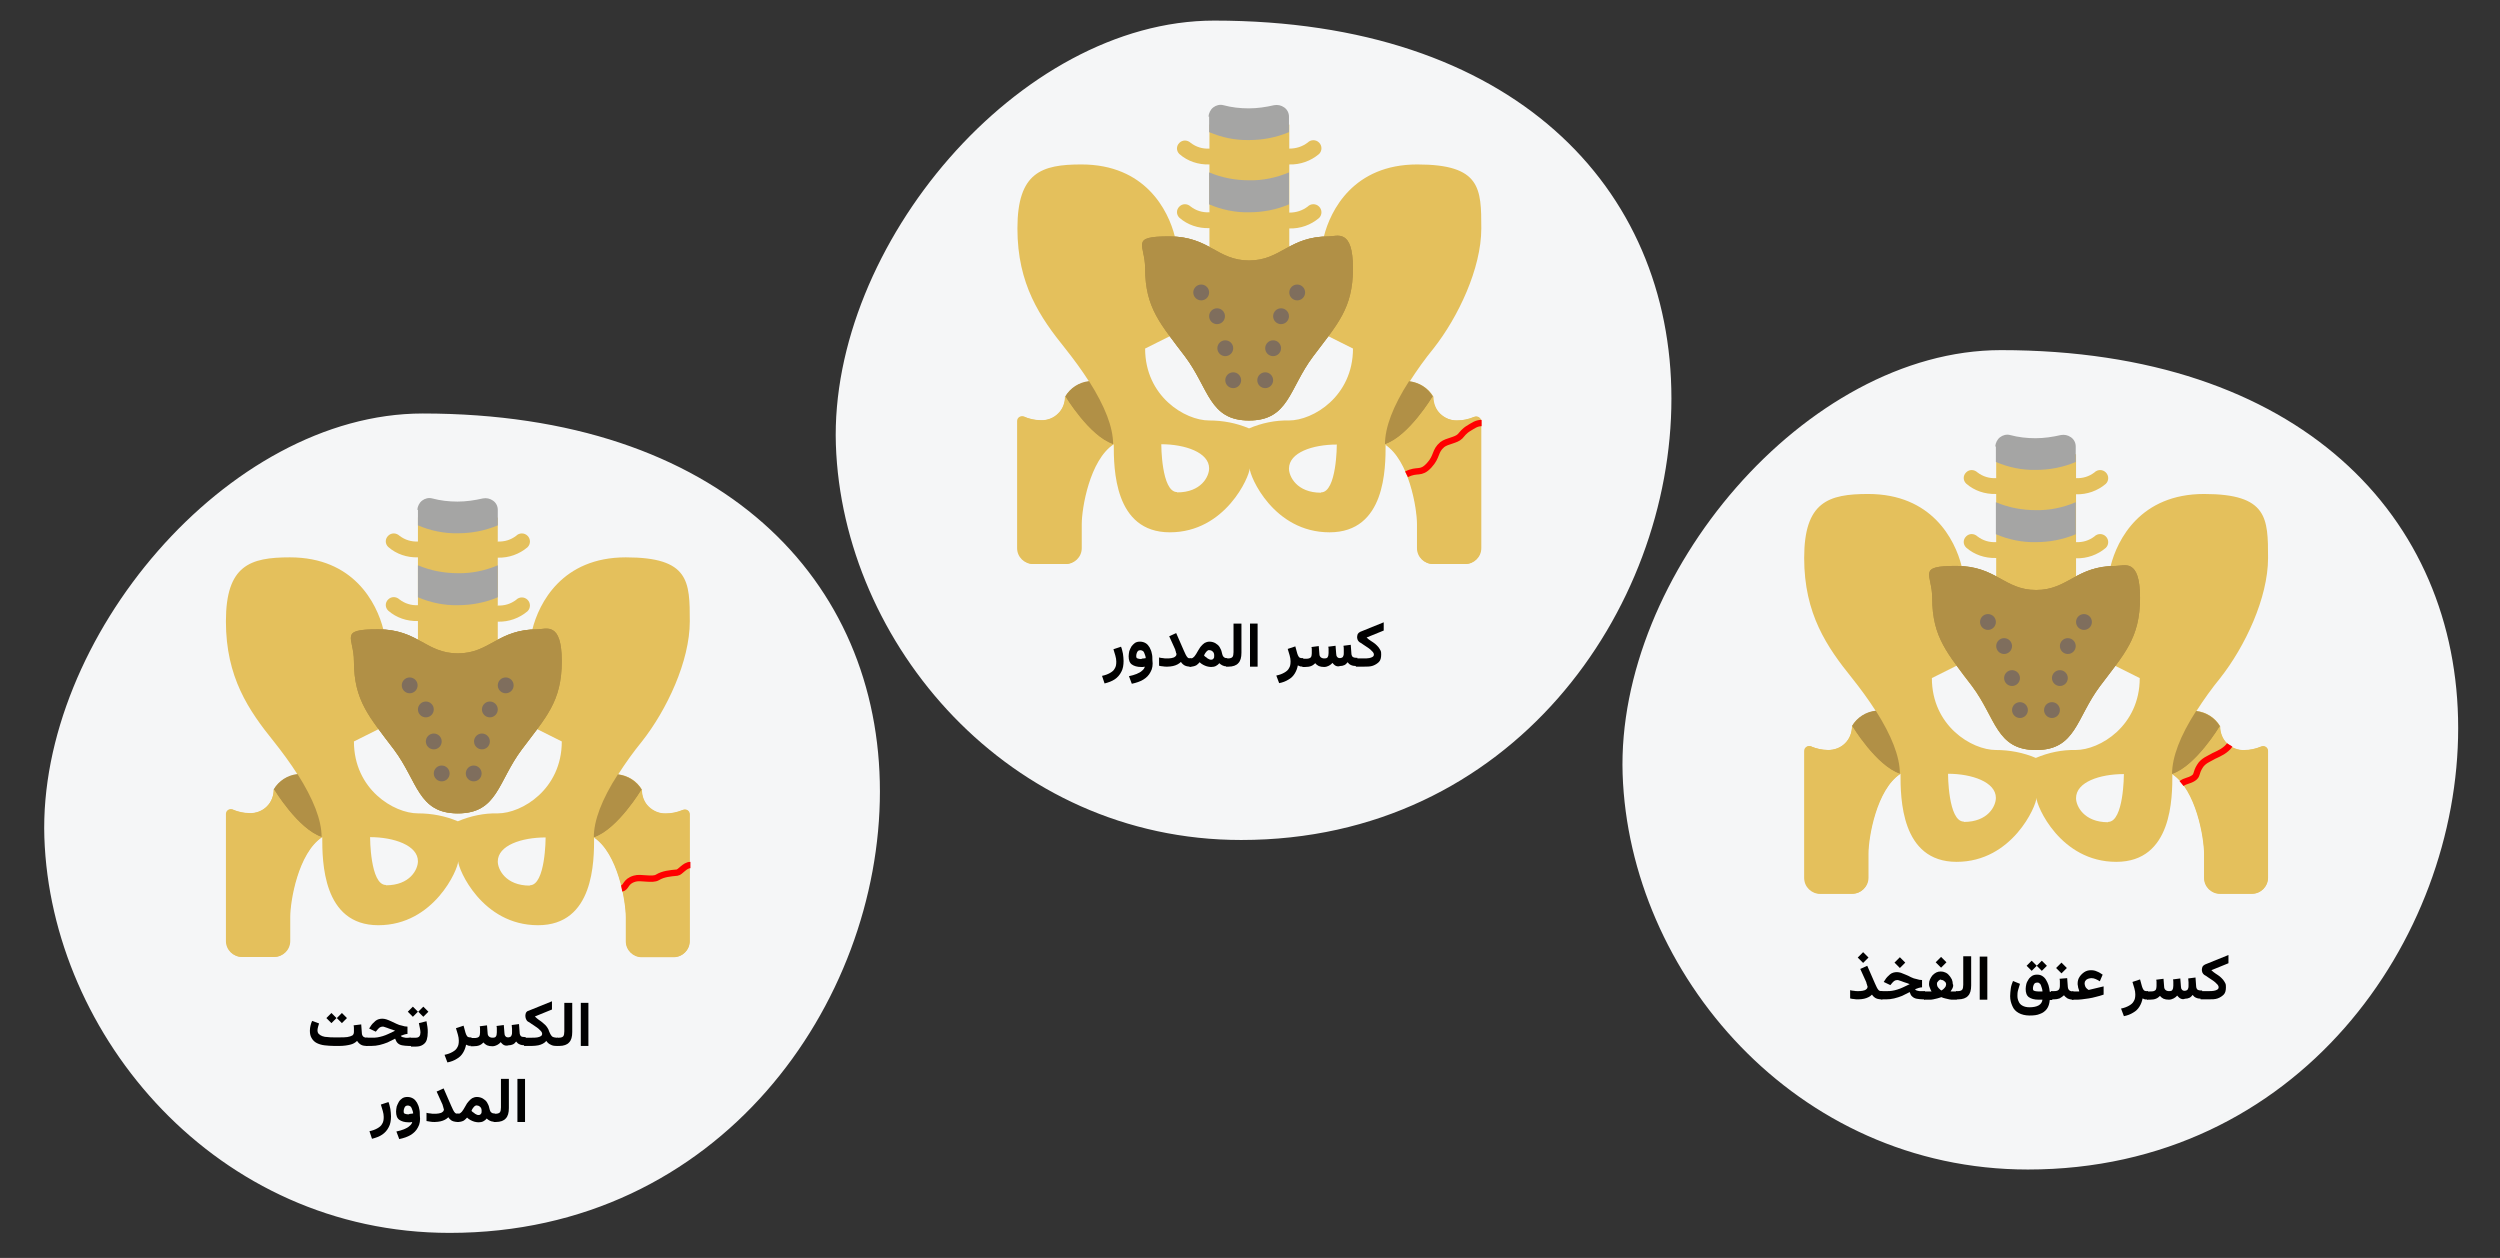 <?xml version="1.0" encoding="UTF-8"?>
<svg xmlns="http://www.w3.org/2000/svg" xmlns:xlink="http://www.w3.org/1999/xlink" version="1.0" x="0px" y="0px" viewBox="0 0 789 397" style="enable-background:new 0 0 789 397;" xml:space="preserve">
<rect x="0" y="0" width="789" height="397" fill="#333333" stroke="none"/>
<style type="text/css">
	.st0{fill:#F5F6F7;stroke:#F5F6F7;}
	.st1{fill:#E4C05C;}
	.st2{fill:#B19046;}
	.st3{fill:#A5A5A4;}
	.st4{fill:#7F6E5D;}
	.st5{fill:none;stroke:#FF0000;stroke-width:2;stroke-miterlimit:10;}
</style>
<g id="Ebene_1">
	<g id="Group-50">
		<g id="digital-abschnitt2">
			<g id="nagelpilz-risikofaktoren">
				<g id="asthma-diagnostik">
					<g id="schlafstoerungen-behandlung">
						<g id="Group">
							<g id="Group-25">
								<path id="Oval-Copy-28" class="st0" d="M391.7,264.6c85.1,0,135.3-72.4,135.3-138.8S477.2,7,383.2,7          c-61.3,0-120.9,70.8-118.9,133.3C266.4,202.8,318.6,264.6,391.7,264.6L391.7,264.6z"></path>
							</g>
						</g>
					</g>
				</g>
			</g>
		</g>
	</g>
	<g>
		<g>
			<g>
				<path class="st1" d="M372.2,65.2c-1,1-1,2.5,0,3.5c2.6,2.3,6,3.4,9.4,3.3c1.4,0,2.5-1.1,2.5-2.5S383,67,381.6,67      c-2.1,0.1-4.1-0.5-5.8-1.8C374.7,64.2,373.2,64.2,372.2,65.2z"></path>
				<path class="st1" d="M384.1,49.4c0-1.4-1.1-2.5-2.5-2.5c-2.1,0.1-4.1-0.5-5.8-1.8c-1.1-1-2.6-1-3.6,0s-1,2.5,0,3.5      c2.6,2.3,6,3.4,9.4,3.3C383,51.9,384.1,50.8,384.1,49.4z"></path>
				<path class="st1" d="M406.9,67.1c-1.4,0-2.5,1.1-2.5,2.5s1.1,2.5,2.5,2.5c3.5,0.1,6.8-1.1,9.4-3.3c1-1,1-2.6,0-3.6s-2.6-1-3.6,0      C411,66.5,409,67.1,406.9,67.1L406.9,67.1z"></path>
				<path class="st1" d="M406.9,46.9c-1.4,0-2.5,1.1-2.5,2.5s1.1,2.5,2.5,2.5c3.5,0.1,6.8-1.1,9.4-3.3c1-1,1-2.6,0-3.6s-2.6-1-3.6,0      C411,46.3,409,46.9,406.9,46.9L406.9,46.9z"></path>
				<path class="st1" d="M323.5,131.6c-0.5-0.2-1-0.2-1.5,0.1c-0.4,0.3-0.7,0.8-0.7,1.3v40c0,2.7,2.2,5,5,5h10.1c2.7,0,5-2.2,5-5      v-7.6c0-5,2.5-20.2,10.1-25.2c0,7.6,0.1,27.8,17.7,27.8s25.2-17.7,25.2-20.2c0,2.5,7.5,20.2,25.2,20.2s17.7-20.2,17.7-27.8      c7.6,5,10.1,20.2,10.1,25.2v7.6c0,2.7,2.2,5,5,5h10.1c2.7,0,5-2.2,5-5v-40c0-0.5-0.2-1-0.7-1.3c-0.4-0.3-1-0.3-1.5-0.1      c-1.7,0.7-3.5,1.1-5.3,1.1c-2,0.1-3.9-0.7-5.4-2.1s-2.2-3.4-2.2-5.4l0,0c-1.6-2.7-4.4-4.5-7.5-4.8c2.3-3.6,4.8-7.1,7.5-10.4      c7.8-9.9,15.1-25.3,15.1-37.9s-0.1-20.2-20.2-20.2s-27.4,14.4-29.5,22.8c-3.8,0.2-7.6,1.3-10.9,3.2V39.3      c-4,1.7-8.3,2.5-12.6,2.5c-4.3,0.1-8.6-0.8-12.6-2.5v38.6c-3.4-1.9-7.1-3-10.9-3.2c-2.1-8.4-9.4-22.8-29.5-22.8      c-12.6,0-20.2,2.5-20.2,20.2s7.2,28.1,15.1,37.9c2.7,3.4,5.2,6.8,7.5,10.4c-3.1,0.4-5.9,2.1-7.5,4.8l0,0c0,2-0.8,4-2.2,5.4      c-1.4,1.4-3.4,2.1-5.4,2.1c-1.8,0-3.6-0.4-5.3-1.1H323.5z M416.9,155.5c-7.6,0-10.1-5.1-10.1-7.6c0-5.1,7.5-7.6,15.1-7.6      c0,0,0,15.1-5,15.1V155.5z M371.5,155.3c-5,0-5-15.1-5-15.1c7.5,0,15.1,2.6,15.1,7.6c0,2.6-2.5,7.6-10.1,7.6V155.3z       M381.6,132.7c-7.6,0-20.2-7.6-20.2-22.7l7.8-3.9c1.4,2,3,4.1,4.8,6.4c7.6,10.1,7.6,20.2,20.2,20.2s12.6-10.1,20.2-20.2      c1.7-2.3,3.3-4.4,4.8-6.4l7.8,3.9c0,15.1-12.6,22.7-20.2,22.7c-4.3-0.1-8.6,0.8-12.6,2.5C390.2,133.5,385.9,132.7,381.6,132.7      L381.6,132.7z"></path>
			</g>
			<path id="SVGCleanerId_0" class="st2" d="M374,112.5c-7.6-10.1-12.6-15.2-12.6-27.8c0-7.6-5-10.1,7.6-10.1s15.1,7.6,25.2,7.6     s12.6-7.6,25.2-7.6c2.6,0,7.6-2.6,7.6,10.1s-5,17.7-12.6,27.8s-7.6,20.2-20.2,20.2S381.6,122.6,374,112.5z"></path>
			<path class="st2" d="M343.7,120.3c5,7.9,7.6,14.5,7.6,19.9c-7.5-2.5-15.1-15.1-15.1-15.1l0,0     C337.8,122.4,340.6,120.6,343.7,120.3z"></path>
			<path class="st1" d="M321,132.9c0-0.5,0.2-1,0.7-1.3c0.4-0.3,1-0.3,1.5-0.1c1.7,0.7,3.5,1.1,5.3,1.1c2,0.1,4-0.7,5.4-2.1     c1.5-1.4,2.2-3.4,2.2-5.4c0,0,7.5,12.6,15.1,15.1c-7.6,5-10.1,20.2-10.1,25.2v7.6c0,2.7-2.2,5-5,5H326c-2.7,0-5-2.2-5-5V132.9     L321,132.9z"></path>
			<g>
				<path class="st3" d="M394.2,56.9c4.3,0.1,8.6-0.8,12.6-2.5v10.1c-4,1.7-8.3,2.5-12.6,2.5c-4.3,0.1-8.6-0.8-12.6-2.5V54.4      C385.6,56.1,389.9,56.9,394.2,56.9z"></path>
				<path class="st3" d="M381.4,36.8c0.1-1.1,0.6-2.2,1.5-2.9c0.9-0.7,2.1-1,3.2-0.7c2.6,0.7,5.3,1,8,1s5.4-0.4,8-1      c1.1-0.2,2.2,0,3.2,0.7s1.5,1.8,1.5,2.9v4.9c-4,1.7-8.3,2.5-12.6,2.5c-4.3,0.1-8.6-0.8-12.6-2.5v-4.9H381.4z"></path>
			</g>
			<path id="SVGCleanerId_0-2" class="st2" d="M374,112.5c-7.6-10.1-12.6-15.2-12.6-27.8c0-7.6-5-10.1,7.6-10.1s15.1,7.6,25.2,7.6     s12.6-7.6,25.2-7.6c2.6,0,7.6-2.6,7.6,10.1s-5,17.7-12.6,27.8s-7.6,20.2-20.2,20.2S381.6,122.6,374,112.5z"></path>
			<path class="st2" d="M444.7,120.3c3.1,0.4,5.9,2.1,7.5,4.8l0,0c0,0-7.5,12.6-15.1,15.1C437.1,134.9,439.6,128.2,444.7,120.3z"></path>
			<path class="st1" d="M437.1,140.3c7.5-2.5,15.1-15.1,15.1-15.1c0,2,0.8,4,2.2,5.4c1.4,1.4,3.4,2.1,5.4,2.1c1.8,0,3.6-0.4,5.3-1.1     c0.5-0.2,1-0.2,1.5,0.1c0.4,0.3,0.7,0.8,0.7,1.3v40c0,2.7-2.2,5-5,5h-10.1c-2.7,0-5-2.2-5-5v-7.6     C447.2,160.4,444.7,145.2,437.1,140.3L437.1,140.3z"></path>
			<g>
				<circle class="st4" cx="409.4" cy="92.3" r="2.5"></circle>
				<circle class="st4" cx="404.3" cy="99.8" r="2.5"></circle>
				<circle class="st4" cx="401.8" cy="109.9" r="2.5"></circle>
				<circle class="st4" cx="399.3" cy="120" r="2.5"></circle>
				<circle class="st4" cx="379.1" cy="92.3" r="2.5"></circle>
				<circle class="st4" cx="384.1" cy="99.8" r="2.5"></circle>
				<circle class="st4" cx="386.7" cy="109.9" r="2.5"></circle>
				<circle class="st4" cx="389.2" cy="120" r="2.5"></circle>
			</g>
		</g>
		<path class="st5" d="M443.9,149.7c3.5-1.8,4.4,0.1,7.1-2.8s1.7-4.5,4.2-6.6c1.6-1.2,4.3-1.3,5.6-2.6c0.7-0.7,1.1-1.6,3-2.7    c0.9-0.5,2.1-1.5,3.8-1.5"></path>
	</g>
	<g id="Group-50-2">
		<g id="digital-abschnitt2-2">
			<g id="nagelpilz-risikofaktoren-2">
				<g id="asthma-diagnostik-2">
					<g id="schlafstoerungen-behandlung-2">
						<g id="Group-2">
							<g id="Group-25-2">
								<path id="Oval-Copy-28-2" class="st0" d="M141.9,388.6c85.1,0,135.3-72.4,135.3-138.8S227.4,131,133.4,131          c-61.3,0-120.9,70.8-118.9,133.3C16.6,326.8,68.8,388.6,141.9,388.6L141.9,388.6z"></path>
							</g>
						</g>
					</g>
				</g>
			</g>
		</g>
	</g>
	<g>
		<g>
			<g>
				<path class="st1" d="M126.1,189.2c-1.1-1-2.6-1-3.6,0s-1,2.5,0,3.5c2.6,2.3,6,3.4,9.4,3.3c1.4,0,2.5-1.1,2.5-2.5      s-1.1-2.5-2.5-2.5C129.8,191.1,127.8,190.5,126.1,189.2L126.1,189.2z"></path>
				<path class="st1" d="M131.9,175.9c1.4,0,2.5-1.1,2.5-2.5s-1.1-2.5-2.5-2.5c-2.1,0.1-4.1-0.5-5.8-1.8c-1.1-1-2.6-1-3.6,0      s-1,2.5,0,3.5C125.1,174.9,128.5,176,131.9,175.9L131.9,175.9z"></path>
				<path class="st1" d="M157.1,191.2c-1.4,0-2.5,1.1-2.5,2.5s1.1,2.5,2.5,2.5c3.5,0.1,6.8-1.1,9.4-3.3c1-1,1-2.6,0-3.6      s-2.6-1-3.6,0c-1.7,1.3-3.7,1.9-5.8,1.8L157.1,191.2z"></path>
				<path class="st1" d="M157.1,171c-1.4,0-2.5,1.1-2.5,2.5s1.1,2.5,2.5,2.5c3.5,0.1,6.8-1.1,9.4-3.3c1-1,1-2.6,0-3.6s-2.6-1-3.6,0      c-1.7,1.3-3.7,1.9-5.8,1.8L157.1,171z"></path>
				<path class="st1" d="M73.7,255.6c-0.5-0.2-1-0.2-1.5,0.1c-0.4,0.3-0.7,0.8-0.7,1.3v40c0,2.7,2.2,5,5,5h10.1c2.7,0,5-2.2,5-5      v-7.6c0-5,2.5-20.2,10.1-25.2c0,7.6,0.1,27.8,17.7,27.8s25.2-17.7,25.2-20.2c0,2.5,7.5,20.2,25.2,20.2s17.7-20.2,17.7-27.8      c7.6,5,10.1,20.2,10.1,25.2v7.6c0,2.7,2.2,5,5,5h10.1c2.7,0,5-2.2,5-5v-40c0-0.5-0.2-1-0.7-1.3c-0.4-0.3-1-0.3-1.5-0.1      c-1.7,0.7-3.5,1.1-5.3,1.1c-2,0.1-3.9-0.7-5.4-2.1c-1.5-1.4-2.2-3.4-2.2-5.4l0,0c-1.6-2.7-4.4-4.5-7.5-4.8      c2.3-3.6,4.8-7.1,7.5-10.4c7.8-9.9,15.1-25.3,15.1-37.9s-0.1-20.2-20.2-20.2s-27.4,14.4-29.5,22.8c-3.8,0.2-7.6,1.3-10.9,3.2      v-38.6c-4,1.7-8.3,2.5-12.6,2.5c-4.3,0.1-8.6-0.8-12.6-2.5v38.6c-3.4-1.9-7.1-3-10.9-3.2c-2.1-8.4-9.4-22.8-29.5-22.8      c-12.6,0-20.2,2.5-20.2,20.2s7.2,28.1,15.1,37.9c2.7,3.4,5.2,6.8,7.5,10.4c-3.1,0.4-5.9,2.1-7.5,4.8l0,0c0,2-0.8,4-2.2,5.4      s-3.4,2.1-5.4,2.1c-1.8,0-3.6-0.4-5.3-1.1L73.7,255.6z M167.2,279.5c-7.6,0-10.1-5.1-10.1-7.6c0-5.1,7.5-7.6,15.1-7.6      c0,0,0,15.1-5,15.1V279.5z M121.8,279.3c-5,0-5-15.1-5-15.1c7.5,0,15.1,2.6,15.1,7.6c0,2.6-2.5,7.6-10.1,7.6V279.3z M111.7,234      l7.8-3.9c1.4,2,3,4.1,4.8,6.4c7.6,10.1,7.6,20.2,20.2,20.2s12.6-10.1,20.2-20.2c1.7-2.3,3.3-4.4,4.8-6.4l7.8,3.9      c0,15.1-12.6,22.7-20.2,22.7c-4.3-0.1-8.6,0.8-12.6,2.5c-4-1.7-8.3-2.5-12.6-2.5C124.3,256.7,111.7,249.1,111.7,234z"></path>
			</g>
			<path id="SVGCleanerId_0-3" class="st2" d="M124.3,236.5c-7.6-10.1-12.6-15.2-12.6-27.8c0-7.6-5-10.1,7.6-10.1s15.1,7.6,25.2,7.6     s12.6-7.6,25.2-7.6c2.6,0,7.6-2.6,7.6,10.1s-5,17.7-12.6,27.8c-7.6,10.1-7.6,20.2-20.2,20.2C131.9,256.7,131.9,246.6,124.3,236.5     z"></path>
			<path class="st2" d="M86.4,249.1c1.6-2.7,4.4-4.5,7.5-4.8c5,7.9,7.6,14.5,7.6,19.9C94,261.7,86.4,249.1,86.4,249.1L86.4,249.1     L86.4,249.1z"></path>
			<path class="st1" d="M71.3,256.9c0-0.5,0.2-1,0.7-1.3c0.4-0.3,1-0.3,1.5-0.1c1.7,0.7,3.5,1.1,5.3,1.1c2,0.1,4-0.7,5.4-2.1     c1.5-1.4,2.2-3.4,2.2-5.4c0,0,7.5,12.6,15.1,15.1c-7.6,5-10.1,20.2-10.1,25.2v7.6c0,2.7-2.2,5-5,5H76.3c-2.7,0-5-2.2-5-5v-40     L71.3,256.9z"></path>
			<g>
				<path class="st3" d="M144.5,180.9c4.3,0.1,8.6-0.8,12.6-2.5v10.1c-4,1.7-8.3,2.5-12.6,2.5c-4.3,0.1-8.6-0.8-12.6-2.5v-10.1      C135.9,180.1,140.2,180.9,144.5,180.9z"></path>
				<path class="st3" d="M131.7,160.9c0.1-1.1,0.6-2.2,1.5-2.9s2.1-1,3.2-0.7c2.6,0.7,5.3,1,8,1s5.4-0.4,8-1c1.1-0.2,2.2,0,3.2,0.7      s1.5,1.8,1.5,2.9v4.9c-4,1.7-8.3,2.5-12.6,2.5c-4.3,0.1-8.6-0.8-12.6-2.5v-4.9H131.7z"></path>
			</g>
			<path id="SVGCleanerId_0-4" class="st2" d="M124.3,236.5c-7.6-10.1-12.6-15.2-12.6-27.8c0-7.6-5-10.1,7.6-10.1s15.1,7.6,25.2,7.6     s12.6-7.6,25.2-7.6c2.6,0,7.6-2.6,7.6,10.1s-5,17.7-12.6,27.8c-7.6,10.1-7.6,20.2-20.2,20.2C131.9,256.7,131.9,246.6,124.3,236.5     z"></path>
			<path class="st2" d="M195,244.4c3.1,0.4,5.9,2.1,7.5,4.8l0,0c0,0-7.5,12.6-15.1,15.1C187.4,259,189.9,252.3,195,244.4z"></path>
			<path class="st1" d="M187.4,264.4c7.5-2.5,15.1-15.1,15.1-15.1c0,2,0.8,4,2.2,5.4s3.4,2.1,5.4,2.1c1.8,0,3.6-0.4,5.3-1.1     c0.5-0.2,1-0.2,1.5,0.1c0.4,0.3,0.7,0.8,0.7,1.3v40c0,2.7-2.2,5-5,5h-10.1c-2.7,0-5-2.2-5-5v-7.6c0-5-2.5-20.2-10.1-25.2     L187.4,264.4z"></path>
			<g>
				<circle class="st4" cx="159.6" cy="216.3" r="2.5"></circle>
				<circle class="st4" cx="154.6" cy="223.9" r="2.5"></circle>
				<circle class="st4" cx="152.1" cy="234" r="2.5"></circle>
				<circle class="st4" cx="149.5" cy="244.1" r="2.5"></circle>
				<circle class="st4" cx="129.3" cy="216.3" r="2.5"></circle>
				<circle class="st4" cx="134.4" cy="223.9" r="2.5"></circle>
				<circle class="st4" cx="136.9" cy="234" r="2.5"></circle>
				<circle class="st4" cx="139.4" cy="244.1" r="2.5"></circle>
			</g>
		</g>
		<path class="st5" d="M196.2,280.4c1.6-0.3,1-2.2,4.1-3.1c1.9-0.6,5.6,0.6,7.2-0.4c1.8-1.1,4-1.3,6.2-1.5c1-0.1,2.4-2.4,4.2-2.4"></path>
	</g>
	<g id="Group-50-3">
		<g id="digital-abschnitt2-3">
			<g id="nagelpilz-risikofaktoren-3">
				<g id="asthma-diagnostik-3">
					<g id="schlafstoerungen-behandlung-3">
						<g id="Group-3">
							<g id="Group-25-3">
								<path id="Oval-Copy-28-3" class="st0" d="M640,368.6c85.1,0,135.3-72.4,135.3-138.8S725.5,111,631.5,111          c-61.3,0-120.9,70.8-118.9,133.3C514.7,306.8,566.9,368.6,640,368.6L640,368.6z"></path>
							</g>
						</g>
					</g>
				</g>
			</g>
		</g>
	</g>
	<g>
		<g>
			<g>
				<path class="st1" d="M624.1,169.3c-1.1-1-2.6-1-3.6,0s-1,2.5,0,3.5c2.6,2.3,6,3.4,9.4,3.3c1.4,0,2.5-1.1,2.5-2.5      s-1.1-2.5-2.5-2.5C627.8,171.2,625.8,170.6,624.1,169.3L624.1,169.3z"></path>
				<path class="st1" d="M629.9,155.9c1.4,0,2.5-1.1,2.5-2.5s-1.1-2.5-2.5-2.5c-2.1,0.1-4.1-0.5-5.8-1.8c-1.1-1-2.6-1-3.6,0      s-1,2.5,0,3.5C623.1,154.9,626.5,156,629.9,155.9L629.9,155.9z"></path>
				<path class="st1" d="M655.2,171.2c-1.4,0-2.5,1.1-2.5,2.5s1.1,2.5,2.5,2.5c3.5,0.1,6.8-1.1,9.4-3.3c1-1,1-2.6,0-3.6      s-2.6-1-3.6,0c-1.7,1.3-3.7,1.9-5.8,1.8V171.2z"></path>
				<path class="st1" d="M655.2,151c-1.4,0-2.5,1.1-2.5,2.5s1.1,2.5,2.5,2.5c3.5,0.1,6.8-1.1,9.4-3.3c1-1,1-2.6,0-3.6s-2.6-1-3.6,0      c-1.7,1.3-3.7,1.9-5.8,1.8V151z"></path>
				<path class="st1" d="M571.8,235.6c-0.5-0.2-1-0.2-1.5,0.1c-0.4,0.3-0.7,0.8-0.7,1.3v40c0,2.7,2.2,5,5,5h10.1c2.7,0,5-2.2,5-5      v-7.6c0-5,2.5-20.2,10.1-25.2c0,7.6,0.1,27.8,17.7,27.8c17.6,0,25.2-17.7,25.2-20.2c0,2.5,7.5,20.2,25.2,20.2      s17.7-20.2,17.7-27.8c7.6,5,10.1,20.2,10.1,25.2v7.6c0,2.7,2.2,5,5,5h10.1c2.7,0,5-2.2,5-5v-40c0-0.5-0.2-1-0.7-1.3      c-0.4-0.3-1-0.3-1.5-0.1c-1.7,0.7-3.5,1.1-5.3,1.1c-2,0.1-3.9-0.7-5.4-2.1s-2.2-3.4-2.2-5.4l0,0c-1.6-2.7-4.4-4.5-7.5-4.8      c2.3-3.6,4.8-7.1,7.5-10.4c7.8-9.9,15.1-25.3,15.1-37.9s-0.1-20.2-20.2-20.2c-20.1,0-27.4,14.4-29.5,22.8      c-3.8,0.2-7.6,1.3-10.9,3.2v-38.6c-4,1.7-8.3,2.5-12.6,2.5c-4.3,0.1-8.6-0.8-12.6-2.5v38.6c-3.4-1.9-7.1-3-10.9-3.2      c-2.1-8.4-9.4-22.8-29.5-22.8c-12.6,0-20.2,2.5-20.2,20.2s7.2,28.1,15.1,37.9c2.7,3.4,5.2,6.8,7.5,10.4      c-3.1,0.4-5.9,2.1-7.5,4.8l0,0c0,2-0.8,4-2.2,5.4c-1.4,1.4-3.4,2.1-5.4,2.1c-1.8,0-3.6-0.4-5.3-1.1L571.8,235.6z M665.3,259.5      c-7.6,0-10.1-5.1-10.1-7.6c0-5.1,7.5-7.6,15.1-7.6c0,0,0,15.1-5,15.1V259.5z M619.8,259.3c-5,0-5-15.1-5-15.1      c7.5,0,15.1,2.6,15.1,7.6c0,2.6-2.5,7.6-10.1,7.6V259.3z M609.7,214l7.8-3.9c1.4,2,3,4.1,4.8,6.4c7.6,10.1,7.6,20.2,20.2,20.2      c12.6,0,12.6-10.1,20.2-20.2c1.7-2.3,3.3-4.4,4.8-6.4l7.8,3.9c0,15.1-12.6,22.7-20.2,22.7c-4.3-0.1-8.6,0.8-12.6,2.5      c-4-1.7-8.3-2.5-12.6-2.5C622.3,236.7,609.7,229.1,609.7,214z"></path>
			</g>
			<path id="SVGCleanerId_0-5" class="st2" d="M622.4,216.5c-7.6-10.1-12.6-15.2-12.6-27.8c0-7.6-5-10.1,7.6-10.1s15.1,7.6,25.2,7.6     c10.1,0,12.6-7.6,25.2-7.6c2.6,0,7.6-2.6,7.6,10.1s-5,17.7-12.6,27.8c-7.6,10.1-7.6,20.2-20.2,20.2     C630,236.7,630,226.6,622.4,216.5z"></path>
			<path class="st2" d="M584.5,229.1c1.6-2.7,4.4-4.5,7.5-4.8c5,7.9,7.6,14.5,7.6,19.9C592.1,241.7,584.5,229.1,584.5,229.1     L584.5,229.1L584.5,229.1z"></path>
			<path class="st1" d="M569.4,237c0-0.5,0.2-1,0.7-1.3c0.4-0.3,1-0.3,1.5-0.1c1.7,0.7,3.5,1.1,5.3,1.1c2,0.1,4-0.7,5.4-2.1     c1.5-1.4,2.2-3.4,2.2-5.4c0,0,7.5,12.6,15.1,15.1c-7.6,5-10.1,20.2-10.1,25.2v7.6c0,2.7-2.2,5-5,5h-10.1c-2.7,0-5-2.2-5-5v-40     V237z"></path>
			<g>
				<path class="st3" d="M642.5,161c4.3,0.1,8.6-0.8,12.6-2.5v10.1c-4,1.7-8.3,2.5-12.6,2.5c-4.3,0.1-8.6-0.8-12.6-2.5v-10.1      C633.9,160.2,638.2,161,642.5,161z"></path>
				<path class="st3" d="M629.7,140.9c0.1-1.1,0.6-2.2,1.5-2.9c0.9-0.7,2.1-1,3.2-0.7c2.6,0.7,5.3,1,8,1s5.4-0.4,8-1      c1.1-0.2,2.2,0,3.2,0.7s1.5,1.8,1.5,2.9v4.9c-4,1.7-8.3,2.5-12.6,2.5c-4.3,0.1-8.6-0.8-12.6-2.5v-4.9H629.7z"></path>
			</g>
			<path id="SVGCleanerId_0-6" class="st2" d="M622.4,216.5c-7.6-10.1-12.6-15.2-12.6-27.8c0-7.6-5-10.1,7.6-10.1s15.1,7.6,25.2,7.6     c10.1,0,12.6-7.6,25.2-7.6c2.6,0,7.6-2.6,7.6,10.1s-5,17.7-12.6,27.8c-7.6,10.1-7.6,20.2-20.2,20.2     C630,236.7,630,226.6,622.4,216.5z"></path>
			<path class="st2" d="M685.5,244.3c0-5.3,2.5-12,7.6-19.9c3.1,0.4,5.9,2.1,7.5,4.8l0,0C700.6,229.2,693.1,241.8,685.5,244.3     L685.5,244.3z"></path>
			<path class="st1" d="M685.5,244.4c7.5-2.5,15.1-15.1,15.1-15.1c0,2,0.8,4,2.2,5.4c1.4,1.4,3.4,2.1,5.4,2.1c1.8,0,3.6-0.4,5.3-1.1     c0.5-0.2,1-0.2,1.5,0.1c0.4,0.3,0.7,0.8,0.7,1.3v40c0,2.7-2.2,5-5,5h-10.1c-2.7,0-5-2.2-5-5v-7.6c0-5-2.5-20.2-10.1-25.2V244.4z"></path>
			<g>
				<circle class="st4" cx="657.7" cy="196.3" r="2.5"></circle>
				<circle class="st4" cx="652.6" cy="203.9" r="2.5"></circle>
				<circle class="st4" cx="650.1" cy="214" r="2.5"></circle>
				<circle class="st4" cx="647.6" cy="224.1" r="2.5"></circle>
				<circle class="st4" cx="627.4" cy="196.3" r="2.5"></circle>
				<circle class="st4" cx="632.5" cy="203.9" r="2.5"></circle>
				<circle class="st4" cx="635" cy="214" r="2.5"></circle>
				<circle class="st4" cx="637.5" cy="224.1" r="2.5"></circle>
			</g>
		</g>
		<path class="st5" d="M688.5,247.3c1.1-0.9,2.3-0.8,3.7-1.7s0.7-1.6,2.1-3.8c1-1.7,3-2.4,3.8-2.9c0.8-0.5,1.4-0.6,3.3-1.7    c0.8-0.5,1.8-1.3,2.3-2.1"></path>
	</g>
</g>
<g id="Text">
	<g>
		<path d="M589.2,310.7c-0.1-0.3-0.2-0.5-0.2-0.7l-1.9-4.2l2.2-1l2.4,5.5c0.2,0.5,0.4,0.9,0.6,1.3c0.2,0.4,0.4,0.7,0.6,0.9    c0.2,0.2,0.5,0.3,0.8,0.3h0.4v2.6h-0.4c-0.5,0-0.9-0.1-1.3-0.2c-0.3-0.1-0.7-0.3-0.9-0.5c-0.3-0.2-0.5-0.5-0.7-0.8    c-0.3,0.3-0.7,0.6-1.1,0.8c-0.4,0.2-0.9,0.4-1.4,0.5c-0.5,0.1-1.1,0.2-1.8,0.2c-0.5,0-1,0-1.4-0.1c-0.4,0-0.8-0.1-1.2-0.2v-2.6    c0.4,0.1,0.8,0.2,1.2,0.2c0.4,0.1,0.8,0.1,1.2,0.1c0.5,0,1,0,1.5-0.1c0.5-0.1,0.9-0.2,1.2-0.5c0.3-0.2,0.4-0.5,0.4-0.9    C589.3,311.2,589.3,311,589.2,310.7z M589.7,302.2l-1.7,1.7l-1.7-1.7l1.7-1.7L589.7,302.2z"></path>
		<path d="M606.6,311.6c-0.4,0-0.7,0.1-1.1,0.2c-0.4,0.1-0.7,0.3-1.1,0.4c0.1,0.2,0.2,0.3,0.5,0.4c0.2,0.1,0.5,0.1,0.9,0.2    c0.4,0,0.8,0,1.2,0h0.5v2.6H607c-0.8,0-1.5-0.1-2.1-0.2c-0.6-0.1-1.1-0.4-1.4-0.7c-0.4-0.3-0.6-0.8-0.8-1.4    c-0.8,0.4-1.6,0.8-2.4,1.2c-0.8,0.3-1.6,0.6-2.5,0.8c-0.8,0.2-1.7,0.3-2.6,0.3h-1.6v-2.6h1.7c0.7,0,1.3,0,1.8-0.1    c0.6-0.1,1.1-0.2,1.7-0.4c0.6-0.2,1.2-0.4,1.8-0.7c0.6-0.3,1.3-0.6,2.1-1c-0.5-0.2-1-0.4-1.4-0.5s-0.8-0.3-1.1-0.4    c-0.3-0.1-0.6-0.2-0.9-0.3c-0.2-0.1-0.4-0.1-0.5-0.1c-0.4,0-0.7,0.1-1,0.3c-0.3,0.2-0.5,0.5-0.7,0.7l-0.5,0.6l-2.1-1l0.4-0.6    c0.4-0.7,1-1.3,1.6-1.8c0.6-0.5,1.4-0.7,2.2-0.7c0.4,0,0.8,0.1,1.2,0.2c0.5,0.2,1,0.4,1.5,0.6c0.6,0.2,1.1,0.5,1.7,0.8    c0.6,0.3,1.2,0.5,1.8,0.6c0.6,0.2,1.1,0.3,1.7,0.3V311.6z M601.3,303.8l-1.7,1.7l-1.7-1.7l1.7-1.7L601.3,303.8z"></path>
		<path d="M616.4,311.3c-0.1,0.3-0.1,0.5-0.3,0.8c-0.1,0.2-0.3,0.5-0.5,0.8c0.1,0,0.2,0,0.4,0c0.1,0,0.2,0,0.3,0s0.2,0,0.3,0h0.9    v2.6h-1.2c-0.3,0-0.7,0-1.1-0.1s-0.8-0.2-1.3-0.3c-0.4-0.1-0.8-0.2-1.2-0.4c-0.4,0.1-0.8,0.3-1.3,0.4c-0.4,0.1-0.9,0.2-1.3,0.3    c-0.4,0.1-0.8,0.1-1.2,0.1h-1.7v-2.6h1.4c0.1,0,0.2,0,0.3,0s0.2,0,0.3,0c0.1,0,0.3,0,0.4,0c-0.2-0.3-0.3-0.5-0.4-0.8    s-0.2-0.5-0.3-0.8c-0.1-0.3-0.1-0.5-0.1-0.8c0-0.5,0.1-1,0.3-1.4c0.2-0.5,0.5-0.9,0.8-1.3c0.4-0.4,0.8-0.7,1.2-0.9    c0.4-0.2,0.9-0.3,1.4-0.3c0.5,0,1,0.1,1.4,0.3c0.5,0.2,0.9,0.5,1.2,0.9c0.4,0.4,0.6,0.8,0.9,1.3c0.2,0.5,0.3,1,0.3,1.5    C616.5,310.8,616.4,311,616.4,311.3z M614.3,303.7l-1.7,1.7l-1.7-1.7l1.7-1.7L614.3,303.7z M612.1,309.3c-0.2,0.1-0.4,0.3-0.6,0.6    c-0.2,0.2-0.2,0.4-0.2,0.7c0,0.3,0.1,0.5,0.2,0.8c0.2,0.2,0.3,0.5,0.6,0.7c0.2,0.2,0.4,0.4,0.6,0.5c0.2-0.1,0.5-0.3,0.7-0.5    c0.2-0.2,0.4-0.4,0.6-0.7c0.1-0.3,0.2-0.5,0.2-0.8c0-0.2-0.1-0.4-0.2-0.6c-0.2-0.2-0.4-0.4-0.6-0.5c-0.2-0.2-0.4-0.2-0.6-0.2    C612.5,309.1,612.3,309.1,612.1,309.3z"></path>
		<path d="M617.9,312.8c0.7,0,1.2-0.2,1.4-0.5c0.2-0.3,0.3-0.8,0.3-1.5v-9h2.5v9.2c0,1.5-0.3,2.6-1,3.3c-0.6,0.7-1.7,1.1-3.1,1.1    h-0.7v-2.6H617.9z"></path>
		<path d="M627.2,315.5h-2.4v-13.6h2.4V315.5z"></path>
		<path d="M637.1,319.7c-0.9-0.5-1.6-1.2-2-2.2c-0.4-0.9-0.7-1.9-0.7-3.1c0-0.8,0.1-1.5,0.2-2.4s0.4-1.6,0.7-2.4l2.2,0.9    c-0.2,0.7-0.4,1.3-0.6,2s-0.2,1.3-0.2,1.8c0,0.6,0.1,1.2,0.4,1.8c0.2,0.5,0.6,1,1.2,1.3c0.5,0.3,1.3,0.5,2.2,0.5    c1.2,0,2.2-0.2,2.9-0.6s1.1-1,1.2-1.8h-1.3c-1.3,0-2.3-0.3-3-0.8c-0.7-0.5-1-1.4-1-2.6c0-0.5,0.1-1,0.2-1.5c0.1-0.5,0.4-1,0.7-1.5    c0.3-0.5,0.7-0.8,1.1-1.1c0.5-0.3,1-0.4,1.6-0.4c0.6,0,1.1,0.1,1.6,0.4c0.5,0.3,0.9,0.7,1.2,1.2c0.3,0.5,0.6,1.1,0.8,1.7    s0.3,1.3,0.4,2.1h0.8v2.6h-0.8c-0.1,1.2-0.4,2.1-0.9,2.8c-0.5,0.7-1.3,1.3-2.2,1.6c-0.9,0.4-2,0.5-3.3,0.5    C639.2,320.5,638,320.2,637.1,319.7z M642.8,304.8l-1.6,1.6l-1.6-1.6l1.6-1.6L642.8,304.8z M644.6,312.8c0-0.3-0.1-0.7-0.2-1    c-0.1-0.3-0.2-0.6-0.3-0.9c-0.1-0.3-0.3-0.5-0.5-0.6c-0.2-0.2-0.4-0.2-0.7-0.2c-0.3,0-0.6,0.1-0.8,0.3c-0.2,0.2-0.3,0.5-0.4,0.8    s-0.1,0.6-0.1,0.8c0,0.4,0.1,0.6,0.4,0.7c0.3,0.1,0.7,0.2,1.2,0.2H644.6z M646,304.8l-1.6,1.6l-1.6-1.6l1.6-1.6L646,304.8z"></path>
		<path d="M652.4,308.7l0.2,2.7c0,0.3,0.1,0.6,0.2,0.8c0.1,0.2,0.3,0.4,0.5,0.5c0.2,0.1,0.5,0.2,0.9,0.2h0.2v2.6h-0.2    c-0.4,0-0.8-0.1-1.2-0.2c-0.4-0.1-0.7-0.3-0.9-0.5c-0.3-0.2-0.5-0.4-0.7-0.7c-0.4,0.4-0.9,0.7-1.4,1c-0.6,0.2-1.1,0.3-1.8,0.3    h-0.9v-2.6h0.9c0.7,0,1.2-0.1,1.5-0.4c0.3-0.3,0.4-0.7,0.4-1.4c0-0.4,0-0.7,0-1.1c0-0.3,0-0.7-0.1-1L652.4,308.7z M652.3,305.5    l-1.7,1.7l-1.7-1.7l1.7-1.7L652.3,305.5z"></path>
		<path d="M656,312.1c-0.1-0.3-0.2-0.6-0.2-0.9c-0.1-0.3-0.1-0.6-0.1-0.8c0-0.8,0.2-1.5,0.6-2.1c0.4-0.6,0.9-1.1,1.5-1.5    c0.6-0.4,1.3-0.6,2.1-0.6c0.7,0,1.3,0.1,1.9,0.4c0.6,0.2,1.2,0.6,1.8,1l-0.9,2.1c-0.4-0.3-0.9-0.5-1.3-0.7s-0.9-0.3-1.4-0.3    c-0.3,0-0.6,0.1-1,0.2c-0.3,0.1-0.6,0.3-0.8,0.6c-0.2,0.2-0.3,0.5-0.3,0.9c0,0.3,0.1,0.6,0.2,0.9c0.1,0.3,0.3,0.5,0.5,0.7    c0.2,0.2,0.4,0.3,0.5,0.4c0,0,0,0,0.1,0c0,0,0.1,0,0.1,0l4.6-1.1v2.6c-0.8,0.3-1.6,0.5-2.4,0.7c-0.8,0.2-1.5,0.4-2.3,0.5    c-0.7,0.1-1.5,0.2-2.2,0.3c-0.7,0.1-1.4,0.1-2.1,0.1h-1v-2.6h2.3C656.2,312.6,656.1,312.4,656,312.1z"></path>
		<path d="M676.9,315.4c-0.3-0.1-0.5-0.2-0.7-0.3c-0.2,1-0.5,1.8-1,2.6c-0.5,0.8-1.1,1.4-2,1.9c-0.8,0.5-1.8,0.9-2.9,1.1l-0.9-2.4    c1-0.2,1.8-0.5,2.5-0.9c0.7-0.4,1.2-0.8,1.5-1.4c0.4-0.6,0.5-1.3,0.5-2.2c0-0.6-0.1-1.2-0.3-1.9c-0.2-0.7-0.4-1.4-0.6-2l2.4-0.8    l0.6,2.2c0.1,0.4,0.3,0.8,0.5,1.1c0.2,0.3,0.6,0.4,1,0.4h0.4v2.6h-0.3C677.5,315.5,677.2,315.4,676.9,315.4z"></path>
		<path d="M688.1,315.1c-0.4-0.2-0.7-0.6-1-0.9c-0.3,0.4-0.7,0.7-1.1,0.9c-0.4,0.2-0.9,0.4-1.5,0.4c-0.7,0-1.2-0.1-1.7-0.3    c-0.4-0.2-0.8-0.5-1.1-0.9c-0.4,0.4-0.8,0.7-1.3,0.9c-0.5,0.2-1.1,0.3-1.9,0.3h-0.9v-2.6h0.9c0.5,0,0.9,0,1.2-0.1    c0.3-0.1,0.5-0.2,0.7-0.5c0.1-0.2,0.2-0.6,0.2-1.1c0-0.1,0-0.3,0-0.5c0-0.2,0-0.5,0-0.7c0-0.3,0-0.5-0.1-0.8l2.3-0.3l0.2,2.5    c0,0.5,0.2,0.8,0.4,1c0.2,0.2,0.6,0.4,1.1,0.4c0.6,0,1-0.1,1.1-0.4c0.2-0.3,0.3-0.7,0.3-1.3c0-0.1,0-0.3,0-0.5c0-0.2,0-0.5,0-0.7    s0-0.5-0.1-0.8l2.3-0.3l0.2,2.5c0,0.4,0.1,0.8,0.3,1c0.2,0.3,0.5,0.4,0.9,0.4c0.3,0,0.5-0.1,0.7-0.2c0.2-0.1,0.3-0.3,0.4-0.6    c0.1-0.2,0.1-0.5,0.1-0.9c0-0.2,0-0.6,0-1c0-0.4-0.1-0.8-0.1-1.2l2.3-0.3l0.2,2.7c0,0.5,0.2,0.9,0.4,1.1c0.3,0.2,0.6,0.3,1.2,0.3    h0.3v2.6h-0.3c-0.6,0-1.2-0.1-1.6-0.3c-0.5-0.2-0.8-0.5-1.1-0.9c-0.3,0.4-0.6,0.7-1,0.9c-0.4,0.2-0.9,0.3-1.4,0.3    C689,315.5,688.5,315.3,688.1,315.1z"></path>
		<path d="M699.3,307.3c0.5,0.3,0.9,0.6,1.3,0.9c0.4,0.3,0.7,0.7,1,1c0.3,0.4,0.5,0.7,0.7,1.1c0.2,0.4,0.2,0.8,0.2,1.3    c0,1-0.2,1.8-0.7,2.3s-1.1,0.9-1.9,1.2s-1.8,0.3-3,0.3h-2.4v-2.6h2.4c0.7,0,1.3,0,1.8-0.1c0.5-0.1,0.8-0.2,1.1-0.4    s0.4-0.4,0.4-0.8c0-0.2-0.1-0.4-0.3-0.7c-0.2-0.2-0.5-0.5-0.8-0.8c-0.3-0.3-0.7-0.5-1.1-0.8c-0.4-0.3-0.8-0.5-1.2-0.8    c-0.4-0.3-0.7-0.5-1.1-0.7c-0.3-0.2-0.4-0.4-0.6-0.7c-0.1-0.3-0.2-0.6-0.2-0.9c0-0.3,0.1-0.7,0.2-1c0.2-0.3,0.4-0.5,0.8-0.7l7.4-3    v2.6l-5.4,2.2C698.4,306.7,698.9,307,699.3,307.3z"></path>
	</g>
	<g>
		<path d="M347.8,213.3c1-0.2,1.8-0.5,2.5-0.9c0.7-0.4,1.2-0.8,1.5-1.4c0.4-0.6,0.5-1.3,0.5-2.2c0-0.6-0.1-1.2-0.3-1.9    c-0.2-0.7-0.4-1.4-0.6-2l2.4-0.8c0.3,0.7,0.4,1.4,0.6,2.2c0.1,0.8,0.2,1.5,0.2,2.3c0,1.3-0.2,2.5-0.7,3.4c-0.5,1-1.2,1.8-2.1,2.4    c-0.9,0.6-2,1-3.2,1.3L347.8,213.3z"></path>
		<path d="M363.1,212.1c-0.5,1-1.3,1.8-2.3,2.4c-1,0.6-2.2,1-3.6,1.3l-0.9-2.4c0.9-0.2,1.7-0.4,2.4-0.7c0.7-0.3,1.3-0.6,1.7-1    c0.5-0.4,0.8-0.8,0.9-1.3c-0.2,0-0.4,0.1-0.6,0.1s-0.4,0-0.6,0c-1.2,0-2.2-0.3-2.9-0.8s-1-1.4-1-2.6c0-0.5,0.1-1,0.2-1.6    c0.2-0.5,0.4-1,0.7-1.5c0.3-0.4,0.7-0.8,1.1-1.1c0.5-0.3,1-0.4,1.6-0.4c0.7,0,1.3,0.2,1.8,0.5c0.5,0.3,0.9,0.8,1.2,1.3    c0.3,0.6,0.6,1.2,0.7,1.9c0.2,0.7,0.2,1.4,0.2,2.1C363.9,209.8,363.7,211.1,363.1,212.1z M361,207.8c0.2,0,0.5-0.1,0.6-0.1    c0-0.3-0.1-0.6-0.2-0.9c-0.1-0.3-0.2-0.6-0.3-0.8c-0.1-0.3-0.3-0.5-0.5-0.6s-0.4-0.2-0.7-0.2c-0.3,0-0.6,0.1-0.8,0.3    c-0.2,0.2-0.3,0.5-0.4,0.8c-0.1,0.3-0.1,0.6-0.1,0.8c0,0.4,0.1,0.6,0.4,0.7c0.3,0.1,0.7,0.2,1.1,0.2    C360.5,207.8,360.7,207.8,361,207.8z"></path>
		<path d="M371.1,205.7c-0.1-0.3-0.2-0.5-0.2-0.7l-1.9-4.2l2.2-1l2.4,5.5c0.2,0.5,0.4,0.9,0.6,1.3c0.2,0.4,0.4,0.7,0.6,0.9    c0.2,0.2,0.5,0.3,0.8,0.3h0.4v2.6h-0.4c-0.5,0-0.9-0.1-1.3-0.2c-0.3-0.1-0.7-0.3-0.9-0.5c-0.3-0.2-0.5-0.5-0.7-0.8    c-0.3,0.3-0.7,0.6-1.1,0.8c-0.4,0.2-0.9,0.4-1.4,0.5c-0.5,0.1-1.1,0.2-1.8,0.2c-0.5,0-1,0-1.4-0.1c-0.4,0-0.8-0.1-1.2-0.2v-2.6    c0.4,0.1,0.8,0.2,1.2,0.2c0.4,0.1,0.8,0.1,1.2,0.1c0.5,0,1,0,1.5-0.1c0.5-0.1,0.9-0.2,1.2-0.5c0.3-0.2,0.4-0.5,0.4-0.9    C371.2,206.2,371.1,206,371.1,205.7z"></path>
		<path d="M375.4,210.4l0-2.6h0.4c0.3,0,0.6-0.1,0.9-0.4c0.3-0.2,0.5-0.6,0.8-1c0.2-0.4,0.5-0.8,0.7-1.2c0.3-0.4,0.5-0.9,0.9-1.3    c0.3-0.4,0.7-0.7,1.1-1c0.4-0.2,0.9-0.4,1.5-0.4c0.7,0,1.4,0.2,1.9,0.5c0.5,0.3,1,0.7,1.3,1.2c0.3,0.5,0.6,1.1,0.7,1.7    c0.1,0.4,0.2,0.8,0.3,1c0.1,0.3,0.3,0.4,0.5,0.6c0.2,0.1,0.4,0.2,0.6,0.2h0.3v2.6H387c-0.4,0-0.8-0.1-1.2-0.3    c-0.4-0.2-0.7-0.4-1-0.7c-0.3,0.4-0.7,0.7-1.1,0.9c-0.4,0.2-0.9,0.3-1.5,0.3c-0.4,0-0.9-0.1-1.3-0.2c-0.4-0.1-0.8-0.3-1.2-0.5    s-0.8-0.5-1.1-0.8c-0.2,0.3-0.5,0.5-0.7,0.7c-0.2,0.2-0.5,0.4-0.9,0.5c-0.3,0.1-0.7,0.2-1.2,0.2H375.4z M381,205.4    c-0.2,0.2-0.4,0.4-0.6,0.7c-0.2,0.3-0.3,0.5-0.4,0.8c0.2,0.2,0.4,0.4,0.6,0.5c0.2,0.1,0.4,0.3,0.5,0.4c0.2,0.1,0.4,0.2,0.6,0.3    c0.2,0.1,0.4,0.1,0.5,0.1c0.4,0,0.6-0.1,0.8-0.4c0.2-0.2,0.2-0.5,0.2-0.9c0-0.5-0.1-0.9-0.4-1.2c-0.3-0.3-0.6-0.5-1.1-0.5    C381.5,205.1,381.3,205.2,381,205.4z"></path>
		<path d="M387.6,207.8c0.7,0,1.2-0.2,1.4-0.5c0.2-0.3,0.3-0.8,0.3-1.5v-9h2.5v9.2c0,1.5-0.3,2.6-1,3.3c-0.6,0.7-1.7,1.1-3.1,1.1    h-0.7v-2.6H387.6z"></path>
		<path d="M396.9,210.4h-2.4v-13.6h2.4V210.4z"></path>
		<path d="M410.3,210.3c-0.3-0.1-0.5-0.2-0.7-0.3c-0.2,1-0.5,1.8-1,2.6c-0.5,0.8-1.1,1.4-2,1.9c-0.8,0.5-1.8,0.9-2.9,1.1l-0.9-2.4    c1-0.2,1.8-0.5,2.5-0.9c0.7-0.4,1.2-0.8,1.5-1.4c0.4-0.6,0.5-1.3,0.5-2.2c0-0.6-0.1-1.2-0.3-1.9c-0.2-0.7-0.4-1.4-0.6-2l2.4-0.8    l0.6,2.2c0.1,0.4,0.3,0.8,0.5,1.1c0.2,0.3,0.6,0.4,1,0.4h0.4v2.6h-0.3C410.8,210.4,410.6,210.4,410.3,210.3z"></path>
		<path d="M421.5,210.1c-0.4-0.2-0.7-0.6-1-0.9c-0.3,0.4-0.7,0.7-1.1,0.9c-0.4,0.2-0.9,0.4-1.5,0.4c-0.7,0-1.2-0.1-1.7-0.3    c-0.4-0.2-0.8-0.5-1.1-0.9c-0.4,0.4-0.8,0.7-1.3,0.9c-0.5,0.2-1.1,0.3-1.9,0.3H411v-2.6h0.9c0.5,0,0.9,0,1.2-0.1    c0.3-0.1,0.5-0.2,0.7-0.5c0.1-0.2,0.2-0.6,0.2-1.1c0-0.1,0-0.3,0-0.5c0-0.2,0-0.5,0-0.7c0-0.3,0-0.5-0.1-0.8l2.3-0.3l0.2,2.5    c0,0.5,0.2,0.8,0.4,1c0.2,0.2,0.6,0.4,1.1,0.4c0.6,0,1-0.1,1.1-0.4c0.2-0.3,0.3-0.7,0.3-1.3c0-0.1,0-0.3,0-0.5c0-0.2,0-0.5,0-0.7    s0-0.5-0.1-0.8l2.3-0.3l0.2,2.5c0,0.4,0.1,0.8,0.3,1c0.2,0.3,0.5,0.4,0.9,0.4c0.3,0,0.5-0.1,0.7-0.2c0.2-0.1,0.3-0.3,0.4-0.6    c0.1-0.2,0.1-0.5,0.1-0.9c0-0.2,0-0.6,0-1c0-0.4,0-0.8-0.1-1.2l2.3-0.3l0.2,2.7c0,0.5,0.2,0.9,0.4,1.1c0.3,0.2,0.6,0.3,1.2,0.3    h0.3v2.6H428c-0.6,0-1.2-0.1-1.6-0.3c-0.5-0.2-0.8-0.5-1.1-0.9c-0.3,0.4-0.6,0.7-1,0.9c-0.4,0.2-0.9,0.3-1.4,0.3    C422.4,210.4,421.9,210.3,421.5,210.1z"></path>
		<path d="M432.7,202.3c0.5,0.3,0.9,0.6,1.3,0.9c0.4,0.3,0.7,0.7,1,1c0.3,0.4,0.5,0.7,0.7,1.1c0.2,0.4,0.2,0.8,0.2,1.3    c0,1-0.2,1.8-0.7,2.3s-1.1,0.9-1.9,1.2s-1.8,0.3-3,0.3h-2.4v-2.6h2.4c0.7,0,1.3,0,1.8-0.1c0.5-0.1,0.8-0.2,1.1-0.4    s0.4-0.4,0.4-0.8c0-0.2-0.1-0.4-0.3-0.7c-0.2-0.2-0.5-0.5-0.8-0.8c-0.3-0.3-0.7-0.5-1.1-0.8c-0.4-0.3-0.8-0.5-1.2-0.8    c-0.4-0.3-0.7-0.5-1.1-0.7c-0.3-0.2-0.4-0.4-0.6-0.7c-0.1-0.3-0.2-0.6-0.2-0.9c0-0.3,0.1-0.7,0.2-1c0.2-0.3,0.4-0.5,0.8-0.7l7.4-3    v2.6l-5.4,2.2C431.7,201.6,432.2,202,432.7,202.3z"></path>
	</g>
	<g>
		<path d="M114,323.3l0.2,2.7c0,0.5,0.2,0.9,0.4,1.1c0.2,0.2,0.6,0.4,1.2,0.4h0.2v2.6h-0.2c-0.7,0-1.4-0.1-1.9-0.4s-0.9-0.7-1.2-1.2    c-0.6,0.6-1.3,1-2.2,1.2c-0.8,0.2-2,0.4-3.4,0.4h-1.6c-1.1,0-2.2-0.1-3.1-0.2c-0.9-0.1-1.8-0.4-2.4-0.7s-1.2-0.8-1.6-1.5    c-0.4-0.6-0.6-1.4-0.6-2.4c0-0.6,0.1-1.1,0.2-1.6c0.1-0.5,0.3-1,0.5-1.5l2.2,0.8c-0.1,0.3-0.2,0.6-0.3,1c-0.1,0.4-0.2,0.8-0.2,1.1    c0,0.5,0.1,0.9,0.4,1.2c0.3,0.3,0.6,0.5,1.1,0.7s1.1,0.3,1.7,0.3c0.6,0.1,1.3,0.1,2.1,0.1h1.6c1,0,1.8,0,2.5-0.1    c0.7-0.1,1.2-0.3,1.6-0.5c0.4-0.3,0.5-0.7,0.5-1.2c0-0.3,0-0.7,0-1s0-0.7-0.1-1L114,323.3z M106.2,321.3l-1.6,1.6l-1.6-1.6    l1.6-1.6L106.2,321.3z M109.5,321.3l-1.6,1.6l-1.6-1.6l1.6-1.6L109.5,321.3z"></path>
		<path d="M128.7,326.3c-0.4,0-0.7,0.1-1.1,0.2c-0.4,0.1-0.7,0.3-1.1,0.4c0.1,0.2,0.2,0.3,0.5,0.4c0.2,0.1,0.6,0.1,0.9,0.2    s0.8,0,1.2,0h0.5v2.6h-0.6c-0.8,0-1.5-0.1-2.1-0.2s-1.1-0.4-1.4-0.7s-0.6-0.8-0.8-1.4c-0.8,0.4-1.6,0.8-2.4,1.2    c-0.8,0.3-1.6,0.6-2.5,0.8c-0.8,0.2-1.7,0.3-2.6,0.3h-1.6v-2.6h1.7c0.7,0,1.3,0,1.8-0.1s1.1-0.2,1.7-0.4c0.6-0.2,1.2-0.4,1.8-0.7    c0.6-0.3,1.3-0.6,2.1-1c-0.5-0.2-1-0.4-1.4-0.5s-0.8-0.3-1.1-0.4c-0.3-0.1-0.6-0.2-0.9-0.3c-0.2-0.1-0.4-0.1-0.5-0.1    c-0.4,0-0.7,0.1-1,0.3c-0.3,0.2-0.5,0.5-0.7,0.7l-0.5,0.6l-2.1-1l0.4-0.6c0.4-0.7,1-1.3,1.6-1.8c0.6-0.5,1.4-0.7,2.2-0.7    c0.4,0,0.8,0.1,1.2,0.2s1,0.4,1.5,0.6c0.6,0.3,1.1,0.5,1.7,0.8s1.2,0.5,1.8,0.6c0.6,0.2,1.1,0.3,1.7,0.3V326.3z"></path>
		<path d="M131.9,319.3l-1.6,1.6l-1.6-1.6l1.6-1.6L131.9,319.3z M130,327.5v2.6h-0.7v-2.6H130z M129.7,330.1v-2.6h1.6    c0.5,0,0.9-0.2,1.1-0.5c0.2-0.3,0.3-0.7,0.3-1.2c0-0.4-0.1-0.9-0.2-1.4s-0.2-1-0.3-1.5l2.4-0.6c0.1,0.6,0.2,1.2,0.3,1.8    c0.1,0.6,0.1,1.1,0.1,1.7c0,0.9-0.1,1.6-0.3,2.3s-0.6,1.2-1.2,1.6s-1.3,0.6-2.2,0.6H129.7z M135.2,319.3l-1.6,1.6l-1.6-1.6    l1.6-1.6L135.2,319.3z"></path>
		<path d="M147.8,330c-0.3-0.1-0.5-0.2-0.7-0.3c-0.2,1-0.5,1.8-1,2.6c-0.5,0.8-1.1,1.4-2,1.9c-0.8,0.5-1.8,0.9-2.9,1.1l-0.9-2.4    c1-0.2,1.8-0.5,2.5-0.9c0.7-0.4,1.2-0.8,1.5-1.4c0.4-0.6,0.5-1.3,0.5-2.2c0-0.6-0.1-1.2-0.3-1.9s-0.4-1.4-0.6-2l2.4-0.8l0.6,2.2    c0.1,0.4,0.3,0.8,0.5,1.1c0.2,0.3,0.6,0.4,1,0.4h0.4v2.6h-0.3C148.4,330.1,148.1,330.1,147.8,330z"></path>
		<path d="M159,329.8c-0.4-0.2-0.7-0.6-1-0.9c-0.3,0.4-0.7,0.7-1.1,0.9c-0.4,0.2-0.9,0.4-1.5,0.4c-0.7,0-1.2-0.1-1.7-0.3    c-0.4-0.2-0.8-0.5-1.1-0.9c-0.4,0.4-0.8,0.7-1.3,0.9c-0.5,0.2-1.1,0.3-1.9,0.3h-0.9v-2.6h0.9c0.5,0,0.9,0,1.2-0.1s0.5-0.2,0.7-0.5    c0.1-0.2,0.2-0.6,0.2-1.1c0-0.1,0-0.3,0-0.5c0-0.2,0-0.5,0-0.7c0-0.3,0-0.5-0.1-0.8l2.3-0.3l0.2,2.5c0,0.5,0.2,0.8,0.4,1    c0.2,0.2,0.6,0.4,1.1,0.4c0.6,0,1-0.1,1.1-0.4c0.2-0.2,0.3-0.7,0.3-1.3c0-0.1,0-0.3,0-0.5c0-0.2,0-0.5,0-0.7s0-0.5-0.1-0.8    l2.3-0.3l0.2,2.5c0,0.4,0.1,0.8,0.3,1c0.2,0.3,0.5,0.4,0.9,0.4c0.3,0,0.5-0.1,0.7-0.2s0.3-0.3,0.4-0.6c0.1-0.2,0.1-0.5,0.1-0.9    c0-0.2,0-0.6,0-1c0-0.4-0.1-0.8-0.1-1.2l2.3-0.3l0.2,2.7c0,0.5,0.2,0.9,0.4,1.1s0.6,0.3,1.2,0.3h0.3v2.6h-0.3    c-0.6,0-1.2-0.1-1.6-0.3c-0.5-0.2-0.8-0.5-1.1-0.9c-0.3,0.4-0.6,0.7-1,0.9c-0.4,0.2-0.9,0.3-1.4,0.3    C159.9,330.1,159.4,330,159,329.8z"></path>
		<path d="M170.1,321.9c0.4,0.3,0.8,0.5,1.1,0.8s0.6,0.5,0.9,0.8c0.3,0.3,0.5,0.6,0.7,0.9c0.2,0.3,0.4,0.7,0.5,1.1    c0.2,0.5,0.4,0.9,0.6,1.2c0.2,0.3,0.4,0.5,0.7,0.6c0.3,0.1,0.7,0.2,1.1,0.2h0.3v2.6h-0.3c-0.8,0-1.4-0.1-1.9-0.4    c-0.5-0.2-1-0.6-1.4-1.2c-0.3,0.4-0.7,0.7-1.1,0.9c-0.4,0.2-0.9,0.4-1.4,0.5c-0.6,0.1-1.3,0.2-2.1,0.2h-2.4v-2.6h2.4    c0.7,0,1.3,0,1.8-0.1s0.8-0.2,1.1-0.4s0.4-0.4,0.4-0.8c0-0.2-0.1-0.4-0.3-0.7c-0.2-0.2-0.5-0.5-0.8-0.8c-0.3-0.3-0.7-0.5-1.1-0.8    c-0.4-0.3-0.8-0.5-1.2-0.8s-0.7-0.5-1.1-0.7c-0.3-0.2-0.4-0.4-0.6-0.8c-0.1-0.3-0.2-0.6-0.2-1c0-0.4,0.1-0.7,0.2-1    c0.2-0.3,0.4-0.5,0.8-0.6l7.4-3v2.6l-5.4,2.2C169.3,321.3,169.7,321.6,170.1,321.9z"></path>
		<path d="M176.4,327.5c0.7,0,1.2-0.2,1.4-0.5s0.3-0.8,0.3-1.5v-9h2.5v9.2c0,1.5-0.3,2.6-1,3.3c-0.6,0.7-1.7,1.1-3.1,1.1h-0.7v-2.6    H176.4z"></path>
		<path d="M185.7,330.1h-2.4v-13.6h2.4V330.1z"></path>
		<path d="M116.6,357c1-0.2,1.8-0.5,2.5-0.9c0.7-0.4,1.2-0.8,1.5-1.4c0.4-0.6,0.5-1.3,0.5-2.2c0-0.6-0.1-1.2-0.3-1.9s-0.4-1.4-0.6-2    l2.4-0.8c0.3,0.7,0.4,1.4,0.6,2.2c0.1,0.8,0.2,1.5,0.2,2.3c0,1.3-0.2,2.5-0.7,3.4c-0.5,1-1.2,1.8-2.1,2.4c-0.9,0.6-2,1-3.2,1.3    L116.6,357z"></path>
		<path d="M131.9,355.8c-0.5,1-1.3,1.8-2.3,2.4s-2.2,1-3.6,1.3l-0.9-2.4c0.9-0.2,1.7-0.4,2.4-0.7s1.3-0.6,1.7-1    c0.5-0.4,0.8-0.8,0.9-1.3c-0.2,0-0.4,0.1-0.6,0.1s-0.4,0-0.6,0c-1.2,0-2.2-0.3-2.9-0.8s-1-1.4-1-2.6c0-0.5,0.1-1,0.2-1.6    c0.2-0.5,0.4-1,0.7-1.5s0.7-0.8,1.1-1.1c0.5-0.3,1-0.4,1.6-0.4c0.7,0,1.3,0.2,1.8,0.5c0.5,0.3,0.9,0.8,1.2,1.3    c0.3,0.6,0.6,1.2,0.7,1.9c0.2,0.7,0.2,1.4,0.2,2.1C132.7,353.5,132.5,354.8,131.9,355.8z M129.8,351.5c0.2,0,0.5-0.1,0.6-0.1    c0-0.3-0.1-0.6-0.2-0.9c-0.1-0.3-0.2-0.6-0.3-0.8c-0.1-0.3-0.3-0.5-0.5-0.6s-0.4-0.2-0.7-0.2c-0.3,0-0.6,0.1-0.8,0.3    c-0.2,0.2-0.3,0.5-0.4,0.8s-0.1,0.6-0.1,0.8c0,0.4,0.1,0.6,0.4,0.7s0.7,0.2,1.1,0.2C129.3,351.5,129.5,351.5,129.8,351.5z"></path>
		<path d="M139.9,349.4c-0.1-0.3-0.2-0.5-0.2-0.7l-1.9-4.2l2.2-1l2.4,5.5c0.2,0.5,0.4,0.9,0.6,1.3c0.2,0.4,0.4,0.7,0.6,0.9    c0.2,0.2,0.5,0.3,0.8,0.3h0.4v2.6h-0.4c-0.5,0-0.9-0.1-1.3-0.2s-0.7-0.3-0.9-0.5c-0.3-0.2-0.5-0.5-0.7-0.8    c-0.3,0.3-0.7,0.6-1.1,0.8c-0.4,0.2-0.9,0.4-1.4,0.5c-0.5,0.1-1.1,0.2-1.8,0.2c-0.5,0-1,0-1.4-0.1s-0.8-0.1-1.2-0.2v-2.6    c0.4,0.1,0.8,0.2,1.2,0.2c0.4,0.1,0.8,0.1,1.2,0.1c0.5,0,1,0,1.5-0.1c0.5-0.1,0.9-0.2,1.2-0.5c0.3-0.2,0.4-0.5,0.4-0.9    C140,349.9,139.9,349.7,139.9,349.4z"></path>
		<path d="M144.2,354.1l0-2.6h0.4c0.3,0,0.6-0.1,0.9-0.4c0.3-0.2,0.5-0.6,0.8-1c0.2-0.4,0.5-0.8,0.7-1.2s0.5-0.9,0.9-1.3    c0.3-0.4,0.7-0.7,1.1-1c0.4-0.2,0.9-0.4,1.5-0.4c0.7,0,1.4,0.2,1.9,0.5s1,0.7,1.3,1.2s0.6,1.1,0.7,1.7c0.1,0.4,0.2,0.8,0.3,1    c0.1,0.3,0.3,0.4,0.5,0.6c0.2,0.1,0.4,0.2,0.6,0.2h0.3v2.6h-0.3c-0.4,0-0.8-0.1-1.2-0.3c-0.4-0.2-0.7-0.4-1-0.7    c-0.3,0.4-0.7,0.7-1.1,0.9c-0.4,0.2-0.9,0.3-1.5,0.3c-0.4,0-0.9-0.1-1.3-0.2c-0.4-0.1-0.8-0.3-1.2-0.5s-0.8-0.5-1.1-0.8    c-0.2,0.3-0.5,0.5-0.7,0.7c-0.2,0.2-0.5,0.4-0.9,0.5s-0.7,0.2-1.2,0.2H144.2z M149.8,349.1c-0.2,0.2-0.4,0.4-0.6,0.7    c-0.2,0.3-0.3,0.5-0.4,0.8c0.2,0.2,0.4,0.4,0.6,0.5c0.2,0.1,0.4,0.3,0.5,0.4c0.2,0.1,0.4,0.2,0.6,0.3c0.2,0.1,0.4,0.1,0.5,0.1    c0.4,0,0.6-0.1,0.8-0.4c0.2-0.2,0.2-0.5,0.2-0.9c0-0.5-0.1-0.9-0.4-1.2c-0.3-0.3-0.6-0.5-1.1-0.5    C150.3,348.8,150.1,348.9,149.8,349.1z"></path>
		<path d="M156.4,351.5c0.7,0,1.2-0.2,1.4-0.5s0.3-0.8,0.3-1.5v-9h2.5v9.2c0,1.5-0.3,2.6-1,3.3c-0.6,0.7-1.7,1.1-3.1,1.1h-0.7v-2.6    H156.4z"></path>
		<path d="M165.7,354.1h-2.4v-13.6h2.4V354.1z"></path>
	</g>
</g>
</svg>
